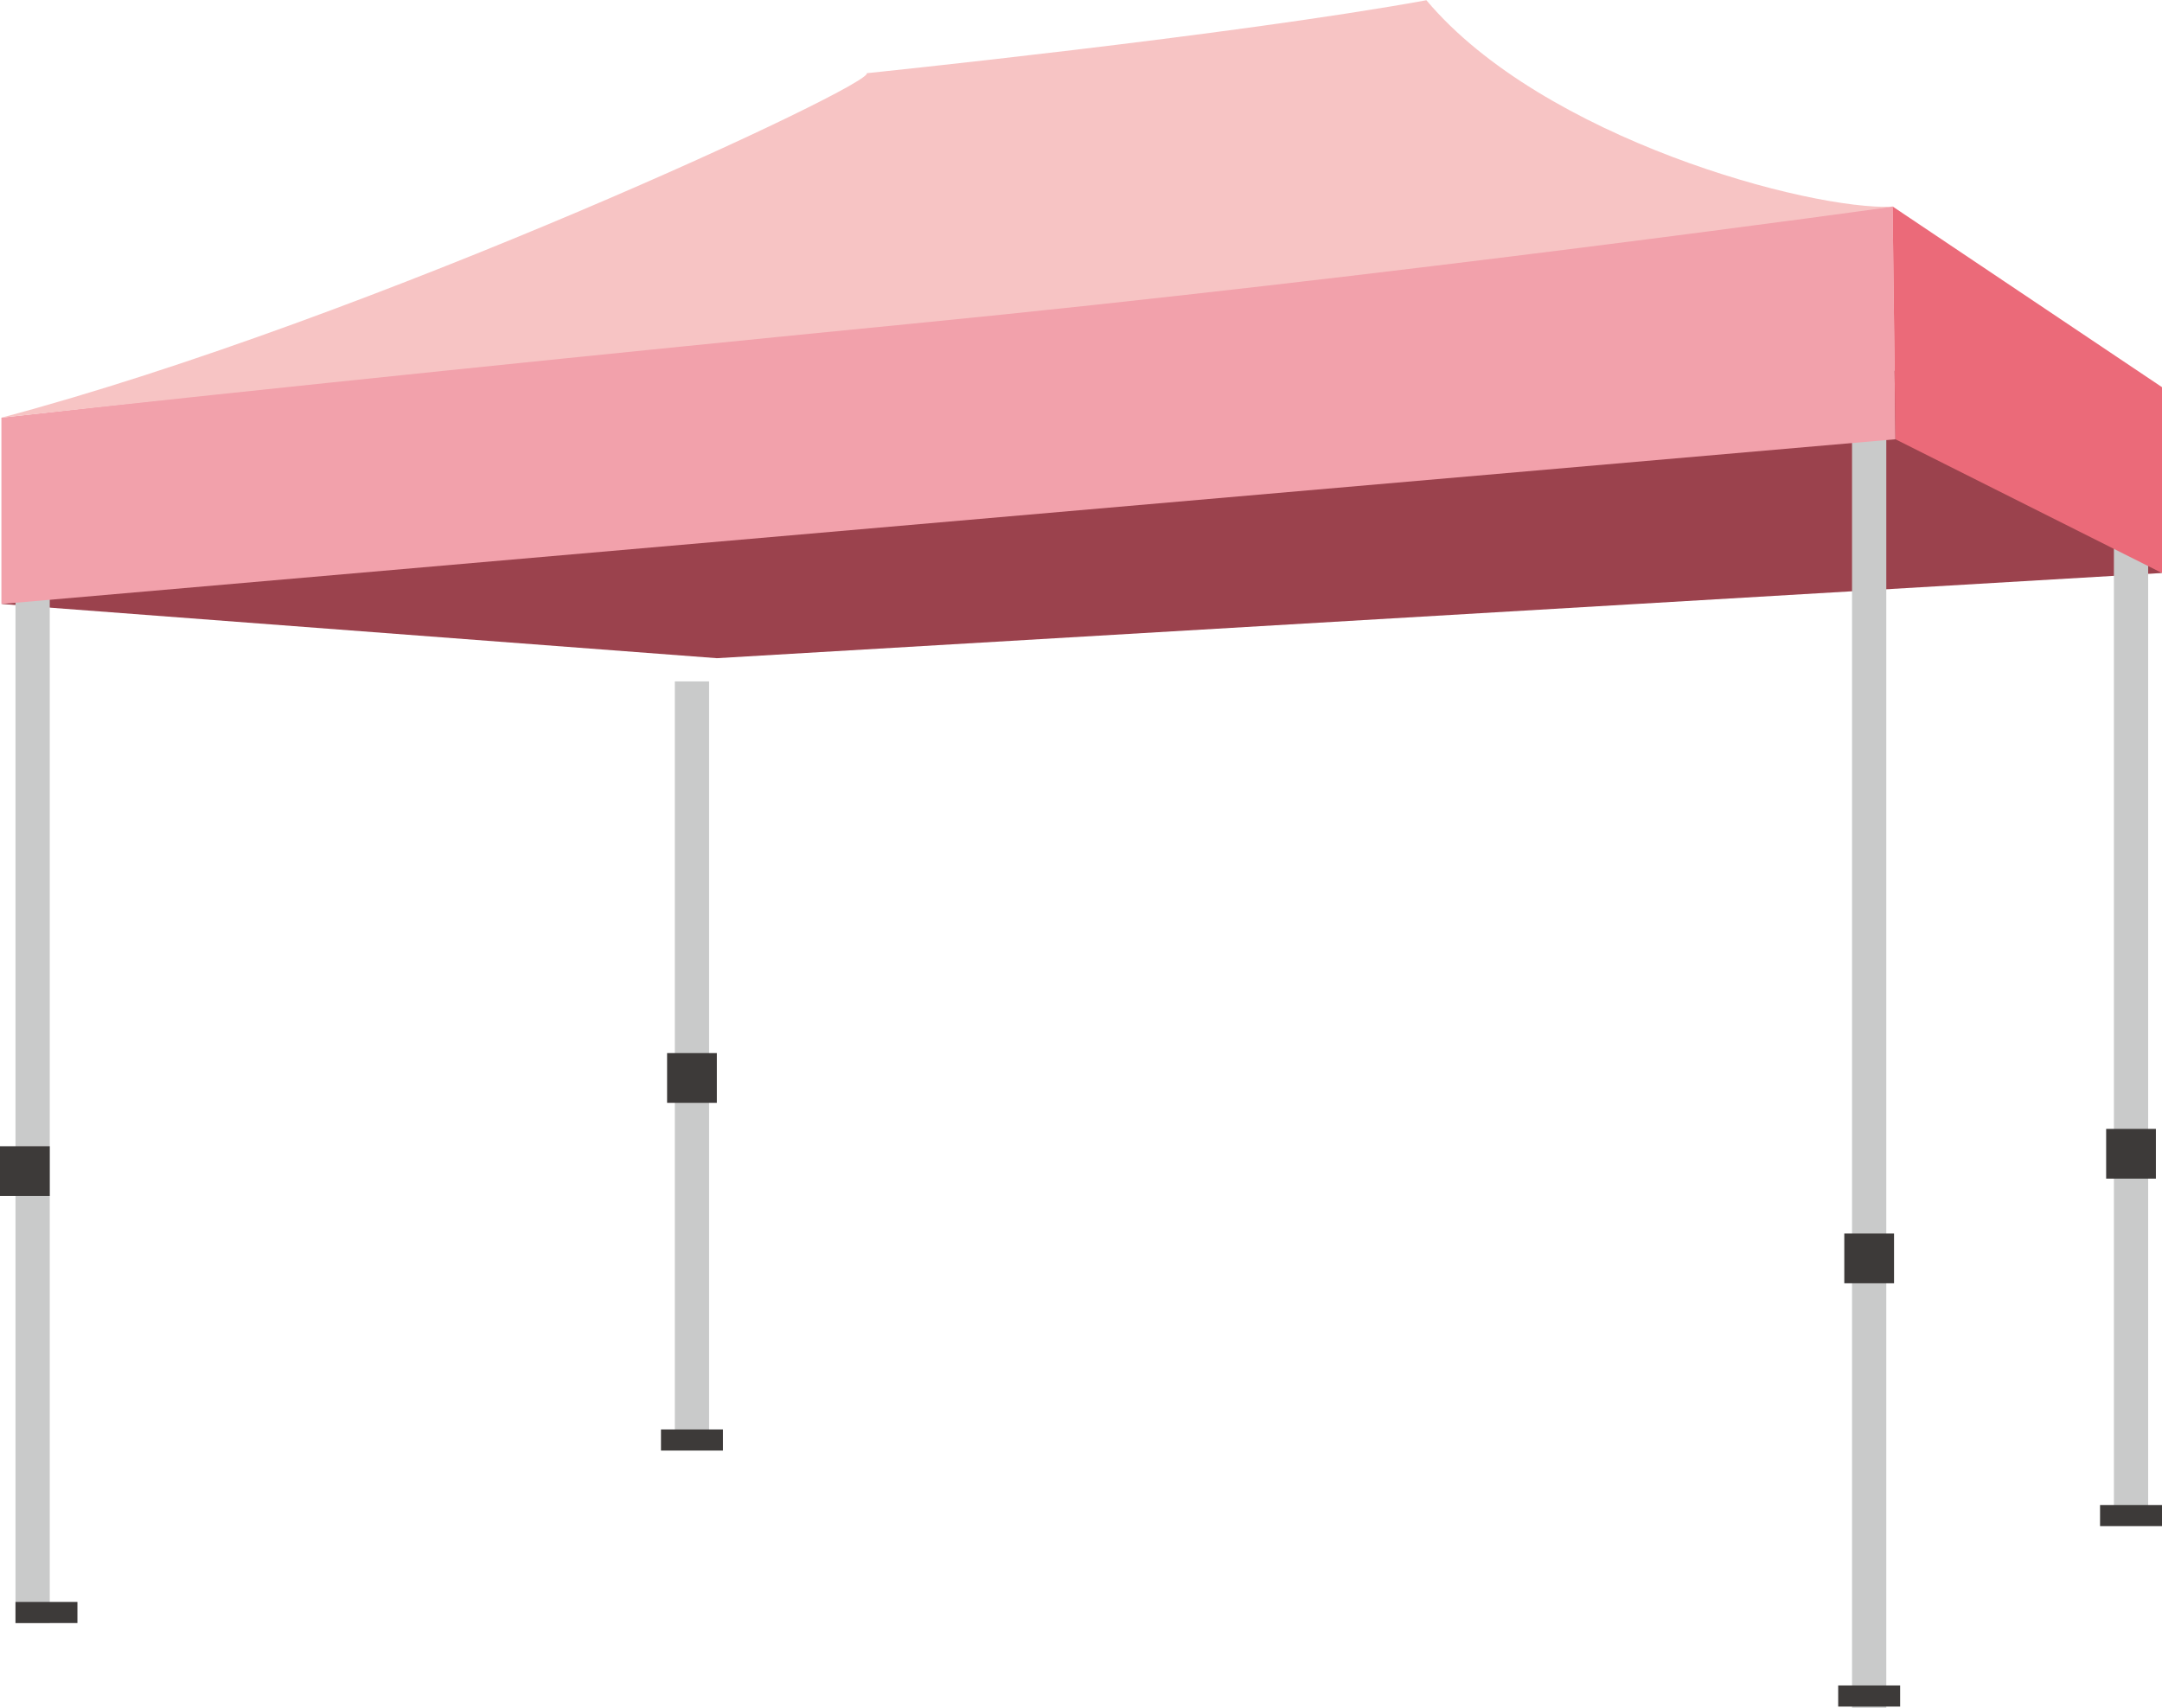 <?xml version="1.0" encoding="UTF-8"?>
<svg id="_レイヤー_2" data-name="レイヤー 2" xmlns="http://www.w3.org/2000/svg" viewBox="0 0 92.14 72.78">
  <defs>
    <style>
      .cls-1 {
        fill: #f7c4c4;
      }

      .cls-1, .cls-2, .cls-3, .cls-4, .cls-5, .cls-6 {
        stroke-width: 0px;
      }

      .cls-2 {
        fill: #9b424d;
      }

      .cls-3 {
        fill: #eb6a79;
      }

      .cls-4 {
        fill: #c9caca;
      }

      .cls-5 {
        fill: #f2a1ab;
      }

      .cls-6 {
        fill: #3d3a39;
      }
    </style>
  </defs>
  <g id="_レイヤー_1-2" data-name="レイヤー 1">
    <g>
      <path class="cls-2" d="M60.31,14.7C54.85,12.62.06,25.74.06,25.74l30.49,2.31,61.59-3.63-15.61-11.79"/>
      <g>
        <rect class="cls-4" x="78.93" y="14.7" width="1.46" height="58.08"/>
        <rect class="cls-6" x="78.34" y="71.83" width="2.64" height=".9"/>
        <rect class="cls-6" x="78.6" y="52.57" width="2.12" height="2.12"/>
      </g>
      <g>
        <rect class="cls-4" x=".66" y="18.3" width="1.46" height="50.88"/>
        <rect class="cls-6" x=".66" y="68.27" width="2.64" height=".9"/>
        <rect class="cls-6" y="48.85" width="2.12" height="2.12"/>
      </g>
      <g>
        <rect class="cls-4" x="90.09" y="17.27" width="1.46" height="47.32"/>
        <rect class="cls-6" x="89.5" y="64.14" width="2.64" height=".9"/>
        <rect class="cls-6" x="89.76" y="48.11" width="2.12" height="2.12"/>
      </g>
      <g>
        <rect class="cls-4" x="28.76" y="29.04" width="1.46" height="32.32"/>
        <rect class="cls-6" x="28.17" y="60.92" width="2.64" height=".9"/>
        <rect class="cls-6" x="28.43" y="44.88" width="2.12" height="2.12"/>
      </g>
      <polygon class="cls-5" points="80.78 18.72 .06 25.74 .06 17.8 80.66 8.8 80.78 18.72"/>
      <polygon class="cls-3" points="92.14 16.5 92.14 24.42 80.78 18.72 80.66 8.8 92.14 16.5"/>
      <path class="cls-1" d="M36.93,3.11C37.56,3.47,15.81,13.62.06,17.8c11.44-1.25,26.28-2.78,38.85-4.01,20.24-1.98,41.75-4.98,41.75-4.98-3.52.16-14.91-2.9-19.87-8.8-8.3,1.51-23.86,3.11-23.86,3.11Z"/>
    </g>
  </g>
</svg>
